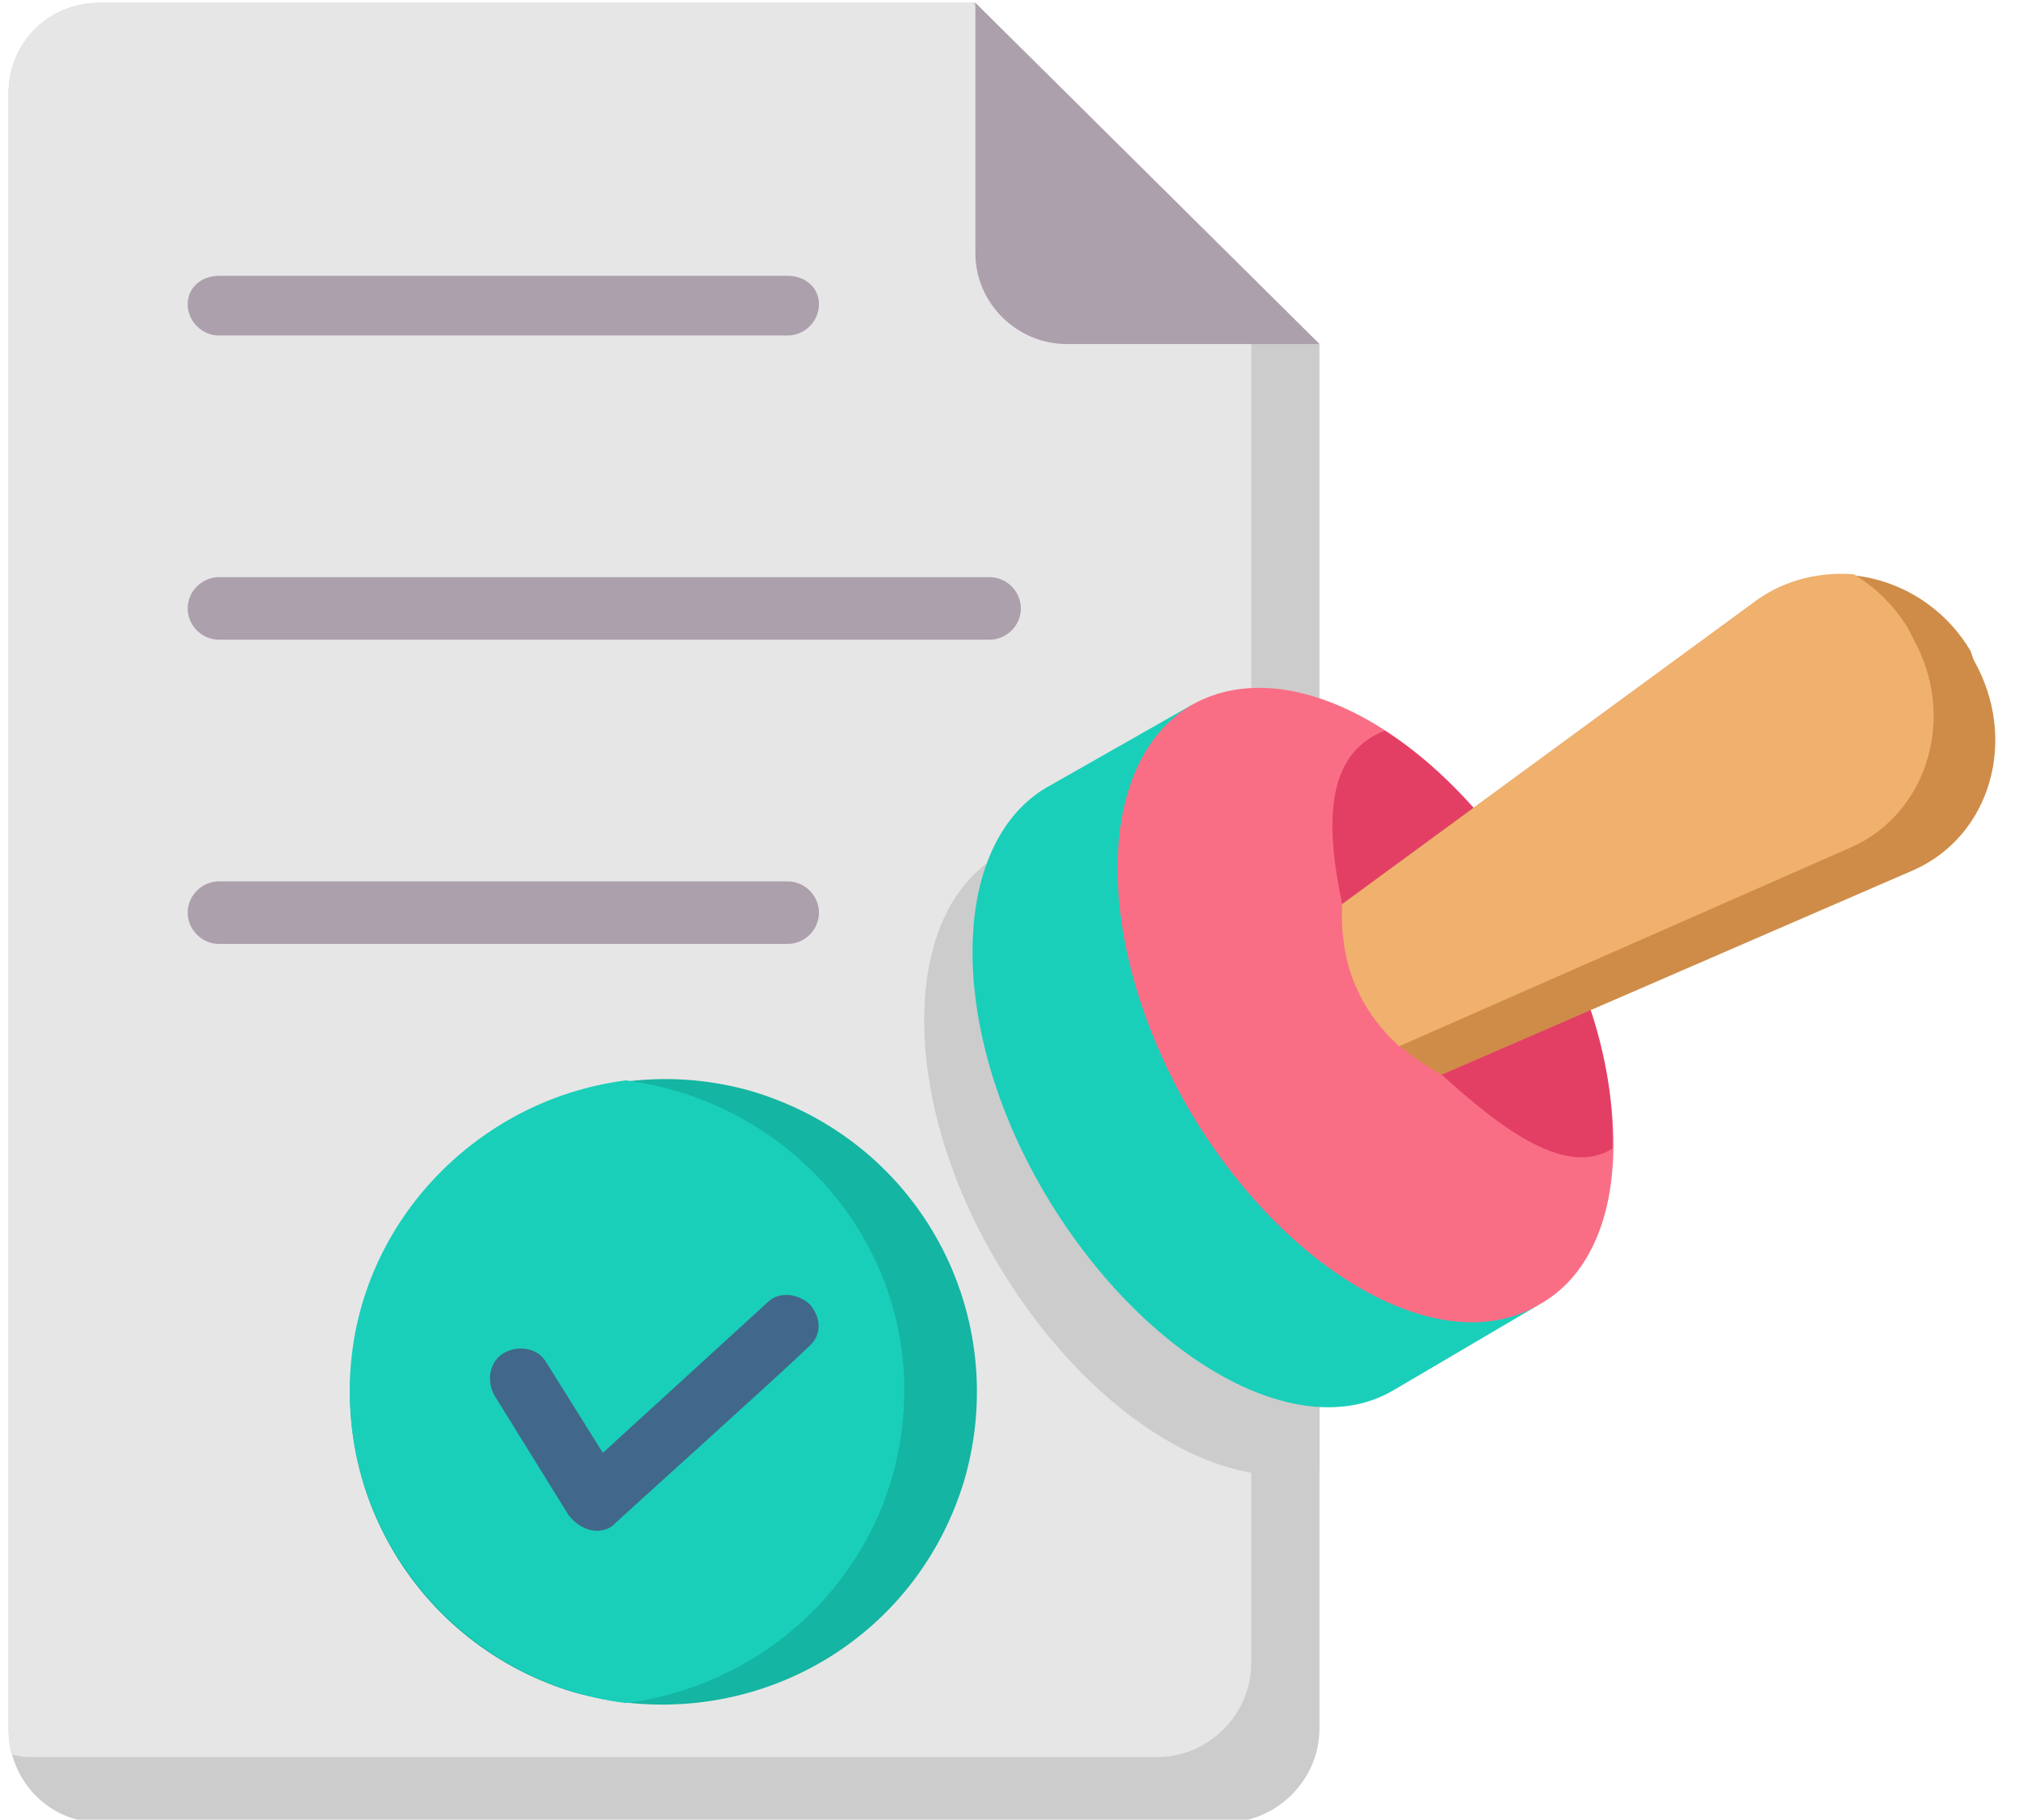 <svg version="1.2" xmlns="http://www.w3.org/2000/svg" viewBox="0 0 71 64" width="71" height="64"><style>.a{fill:#ccc}.b{fill:#e6e6e6}.c{fill:#ada0ad}.d{fill:#14b5a2}.e{fill:#19cfba}.f{fill:#41678a}.g{fill:#fa6e85}.h{fill:#e33f65}.i{fill:#cf8c48}.j{fill:#f0b16e}</style><path fill-rule="evenodd" class="a" d="m34.3 0.1h-30.8c-1.8 0-3.2 1.4-3.2 3.2v57.5c0 1.8 1.4 3.3 3.2 3.3h39.6c1.8 0 3.3-1.5 3.3-3.3v-48.7z"/><path fill-rule="evenodd" class="b" d="m34.2 0.1h-30.7c-1.8 0-3.2 1.4-3.2 3.2v57.5q0 0.5 0.1 0.9 0.3 0.1 0.7 0.1h39.6c1.8 0 3.3-1.5 3.3-3.3v-48.7z"/><path fill-rule="evenodd" class="a" d="m46.4 51.7v-16.2c-1.1-1.5-2.3-2.8-3.6-3.8l-2.6-4.5-5.1 2.9c-3.4 2-3.5 8.4-0.1 14.2 3.1 5.3 7.9 8.4 11.4 7.4z"/><path fill-rule="evenodd" class="c" d="m46.4 12.1l-12.1-12v8.8c0 1.8 1.5 3.2 3.2 3.2 0 0 8.9 0 8.9 0z"/><path fill-rule="evenodd" class="c" d="m27.7 11.8c0.6 0 1.1-0.5 1.1-1.1 0-0.6-0.5-1-1.1-1h-20c-0.6 0-1.1 0.4-1.1 1 0 0.6 0.5 1.1 1.1 1.1zm0 21.4c0.6 0 1.1-0.5 1.1-1.1 0-0.6-0.5-1.1-1.1-1.1h-20c-0.6 0-1.1 0.5-1.1 1.1 0 0.6 0.5 1.1 1.1 1.1zm7.1-10.7c0.6 0 1.1-0.5 1.1-1.1 0-0.6-0.5-1.1-1.1-1.1h-27.1c-0.6 0-1.1 0.5-1.1 1.1 0 0.6 0.5 1.1 1.1 1.1z"/><path fill-rule="evenodd" class="d" d="m33.9 52.1c-1.8 5.9-7.9 9.1-13.8 7.4-5.8-1.8-9.1-7.9-7.3-13.7 1.8-5.8 7.9-9.1 13.7-7.4 5.9 1.8 9.1 7.9 7.4 13.7z"/><path fill-rule="evenodd" class="e" d="m22 59.9c-5.4-0.7-9.7-5.3-9.7-11 0-5.6 4.3-10.2 9.7-10.9 5.5 0.7 9.8 5.3 9.8 10.9 0 5.7-4.3 10.3-9.8 11z"/><path fill-rule="evenodd" class="f" d="m17.4 49.1c-0.3-0.5-0.2-1.2 0.3-1.5 0.5-0.3 1.2-0.2 1.5 0.3l2 3.2 5.8-5.3c0.4-0.4 1.1-0.3 1.5 0.1 0.4 0.5 0.4 1.1-0.1 1.5-0.7 0.7-6.7 6.1-6.9 6.3-0.5 0.3-1.1 0.1-1.5-0.4z"/><path fill-rule="evenodd" class="e" d="m44.5 29.3c1.7 1.3 3.3 3.2 4.6 5.4 1.3 2.3 2.1 4.6 2.4 6.7l2.6 4.5-5.1 3c-3.4 2-8.9-1.2-12.3-7-3.4-5.8-3.3-12.2 0.1-14.2l5.1-2.9z"/><path fill-rule="evenodd" class="g" d="m54.1 45.9c-3.4 2-8.9-1.1-12.3-6.9-3.4-5.9-3.3-12.2 0.1-14.2 3.5-2 9 1.1 12.3 7 3.4 5.8 3.4 12.2-0.1 14.1z"/><path fill-rule="evenodd" class="h" d="m48.7 25.7c4.5 2.9 8.2 9.4 8 14.7-1.6 1-3.8-0.6-6-2.6-0.8-0.8-1.8-1.1-2.5-2.2-0.8-1.2-0.7-2.6-1-3.8-0.6-2.8-0.6-5.3 1.5-6.1z"/><path fill-rule="evenodd" class="i" d="m47.2 31.8l14.6-10.7c2.4-1.7 5.9-0.9 7.5 1.8l0.1 0.3c1.6 2.8 0.6 6.2-2.1 7.4l-16.6 7.2c-2.4-1.3-3.6-3.3-3.5-6z"/><path fill-rule="evenodd" class="j" d="m47.2 31.8l14.6-10.7c1-0.7 2.2-1 3.4-0.9 0.8 0.5 1.4 1.1 1.9 1.9l0.2 0.4c1.5 2.7 0.5 6.1-2.2 7.3l-15.9 7c-1.4-1.3-2.1-2.9-2-5z"/></svg>